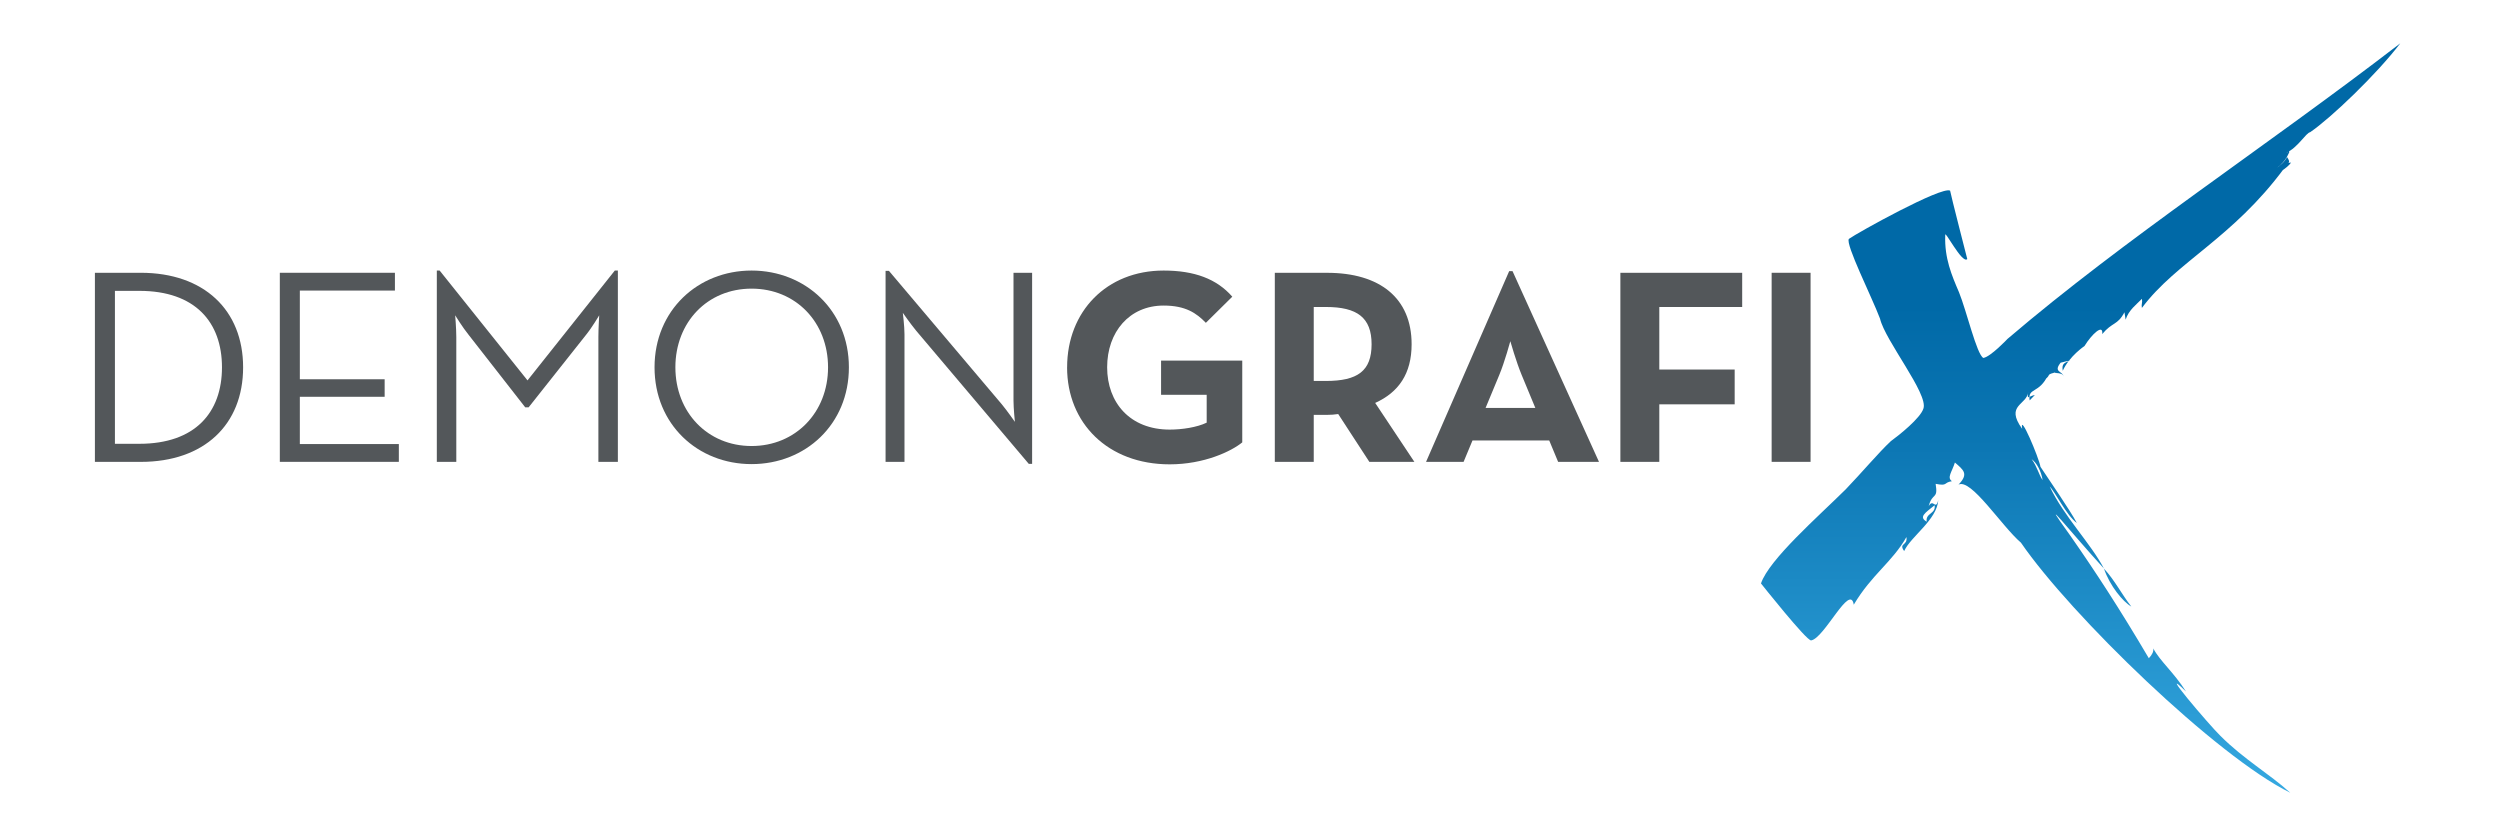 <svg xmlns="http://www.w3.org/2000/svg" xmlns:xlink="http://www.w3.org/1999/xlink" id="Layer_1" data-name="Layer 1" viewBox="0 0 841.89 281.69"><defs><style>      .cls-1 {        fill: #53575a;      }      .cls-2 {        fill: url(#linear-gradient);      }    </style><linearGradient id="linear-gradient" x1="700.68" y1="266.99" x2="700.68" y2="14.58" gradientUnits="userSpaceOnUse"><stop offset="0" stop-color="#36a9e1"></stop><stop offset=".1" stop-color="#2c9dd6"></stop><stop offset=".46" stop-color="#0c77b4"></stop><stop offset=".65" stop-color="#0069a7"></stop></linearGradient></defs><g><path class="cls-1" d="M31.96,91.86h15.45c21.26,0,34.46,12.55,34.46,31.84s-13.11,31.84-34.46,31.84h-15.45v-63.67ZM46.94,149.45c18.82,0,27.81-10.58,27.81-25.75s-8.99-25.75-27.81-25.75h-8.24v51.5h8.24Z"></path><path class="cls-1" d="M94.22,91.86h38.77v5.99h-32.02v29.87h28.56v5.9h-28.56v15.92h33.34v5.99h-40.08v-63.67Z"></path><path class="cls-1" d="M147.11,91.11h.94l29.59,36.99,29.4-36.99h1.03v64.42h-6.56v-42.05c0-2.9.28-7.3.28-7.3,0,0-2.43,4.12-4.49,6.65l-19.29,24.35h-1.13l-19.01-24.35c-2.06-2.53-4.59-6.65-4.59-6.65,0,0,.38,4.4.38,7.3v42.05h-6.56v-64.42Z"></path><path class="cls-1" d="M220.42,123.7c0-19.2,14.61-32.59,32.68-32.59s32.77,13.39,32.77,32.59-14.61,32.59-32.77,32.59-32.68-13.39-32.68-32.59ZM278.85,123.7c0-15.17-10.86-26.5-25.75-26.5s-25.66,11.33-25.66,26.5,10.86,26.5,25.66,26.5,25.75-11.33,25.75-26.5Z"></path><path class="cls-1" d="M308.43,111.25c-1.78-2.15-4.4-5.9-4.4-5.9,0,0,.56,4.5.56,7.21v42.98h-6.37v-64.33h1.13l38.02,44.95c1.78,2.15,4.4,5.9,4.4,5.9,0,0-.47-4.49-.47-7.21v-42.98h6.27v64.33h-1.13l-38.02-44.95Z"></path><path class="cls-1" d="M359.36,123.7c0-18.82,13.3-32.59,32.49-32.59,10.4,0,17.89,2.81,23.13,8.8l-8.9,8.8c-3.18-3.28-6.83-5.81-14.23-5.81-11.52,0-19.01,8.89-19.01,20.79s7.68,20.98,21.07,20.98c4.12,0,9.17-.75,12.45-2.34v-9.37h-15.36v-11.52h27.34v27.53c-3.65,3-12.83,7.4-24.44,7.4-20.79,0-34.55-13.86-34.55-32.68Z"></path><path class="cls-1" d="M476.31,155.54h-15.17l-10.49-16.11c-1.22.19-2.53.28-3.75.28h-4.49v15.83h-13.11v-63.67h17.6c17.79,0,28.47,8.52,28.47,24.06,0,9.93-4.4,16.2-12.27,19.76l13.2,19.85ZM446.53,128.29c10.67,0,15.36-3.37,15.36-12.36s-4.87-12.55-15.36-12.55h-4.12v24.91h4.12Z"></path><path class="cls-1" d="M508.23,91.3h1.12l29.12,64.24h-13.76l-3-7.21h-25.84l-3,7.21h-12.64l28-64.24ZM517.03,137.37l-4.58-11.05c-1.87-4.49-3.84-11.42-3.84-11.42,0,0-1.87,6.93-3.74,11.42l-4.59,11.05h16.76Z"></path><path class="cls-1" d="M545.68,91.86h41.01v11.52h-27.91v21.07h25.38v11.71h-25.38v19.38h-13.11v-63.67Z"></path><path class="cls-1" d="M596.61,91.86h13.11v63.67h-13.11v-63.67Z"></path></g><path class="cls-2" d="M778,44.5c-1.49.24-4.24,5.28-8.06,6.92.99-.16.83-1.15.99-.16-.75,1.66-1.92,3.88-5.16,5.94q3.24-2.06,4.41-4.29c1.31,1.82.32,1.98.32,1.98l.99-.16c-.75,1.66-6.8,5.19-2.24,1.9-17.57,23.77-36.22,31.39-47.96,47.07-.24-1.49.26-1.57.02-3.07-1.75,1.82-4.49,3.79-5.49,7.02l-.4-2.49c-2.34,4.46-4.08,3.22-7.48,7.34.42-3.64-3.56.07-5.98,4.03,0,0-5.07,3.37-7.32,8.33-.4-2.48.58-2.64,2.49-3.46-1.99.32-4.39,1.22-2.98.48-3,3.54.48,2.98.81,4.97-.32-1.99-5.22-.68-1.82-1.75-4.88,1.31-1.91.82-4.64,2.8l1.24-1.73c-3.01,6.61-6.96,4.19-6.24,8.67l1.75-1.82c-1.99.32-2.75,1.98-2.23-1.17-.27,4.63-7.96,4.36-2.04,12.57-.97-5.96,5.67,9.79,6.16,12.78,2.72,4.15,10.03,14.69,12.25,18.92-3.46-2.5-7.33-10.54-9.13-12.29,4.67,9.95,13.83,19.17,18.26,27.64-11.78-12.88-22.73-26.91-11.54-11.39,8.64,12.37,16.77,24.82,26.65,41.58q1.75-1.82,1.5-3.31c2.21,4.23,6.91,8.06,11.03,14.53-10.31-10.06,7.97,11.46,11.61,14.95,7.91,7.9,16.33,12.65,23.51,19.14-24.94-12.27-74-59.9-90.71-84.22-6.52-5.58-16.8-21.76-21.03-19.55,3.48-3.62,1.76-4.88-1.21-7.45-1.01,3.23-2.76,5.04-1.02,6.29-2.99.49-1.25,1.73-5.47.89.89,5.47-1.09,2.73-2.35,7.53,1.58-2.81,2.31,1.66,3.24-2.06-.45,6.7-9.24,12.21-11.49,17.17-1.98-2.74,1.24-1.73.76-4.71-4.76,8.42-11.72,12.62-17.73,22.77-1.21-7.45-9.89,11.3-14.36,12.03-1.49.24-16.89-19.19-16.89-19.19,2.75-8.1,19.29-22.52,28.52-31.67,5.24-5.44,11.23-12.54,15.21-16.24,2.75-1.98,9.96-7.74,10.97-10.97,1.76-4.88-12.9-22.9-14.61-30.28-2.71-7.21-11.74-25.13-10.49-26.86,2.73-1.98,31.27-17.84,34.09-16.25.24,1.49,5.78,23.04,5.78,23.04-1.75,1.81-7.82-10.46-7.42-7.97-.28,7.7,2.18,13.42,4.63,19.14,2.54,6.22,5.97,20.96,8.2,22.13,2.48-.4,8.14-6.42,8.14-6.42,39.87-34.03,86.02-63.97,132.27-99.54-7.98,10.48-23.45,25.24-30.33,29.92ZM648.83,175.68c-.48-2.98,3.15-2.55,2.66-5.53-3.15,2.55-5.47,3.94-2.66,5.53ZM684.62,166.8,684.18,154.63c1.97,2.74,2.37,5.23,3.69,7.05-.48-2.98-1.97-5.8-3.69-7.05ZM717.74,204.27c-2.81-1.59-7.26-6.99-9.22-12.79,3.7,3.99,6.01,8.72,9.22,12.79ZM701.91,106.86c.48,2.98-3.49,3.63-5.24,5.44-.24-1.49,3.84-4.71,5.24-5.44Z"></path></svg>